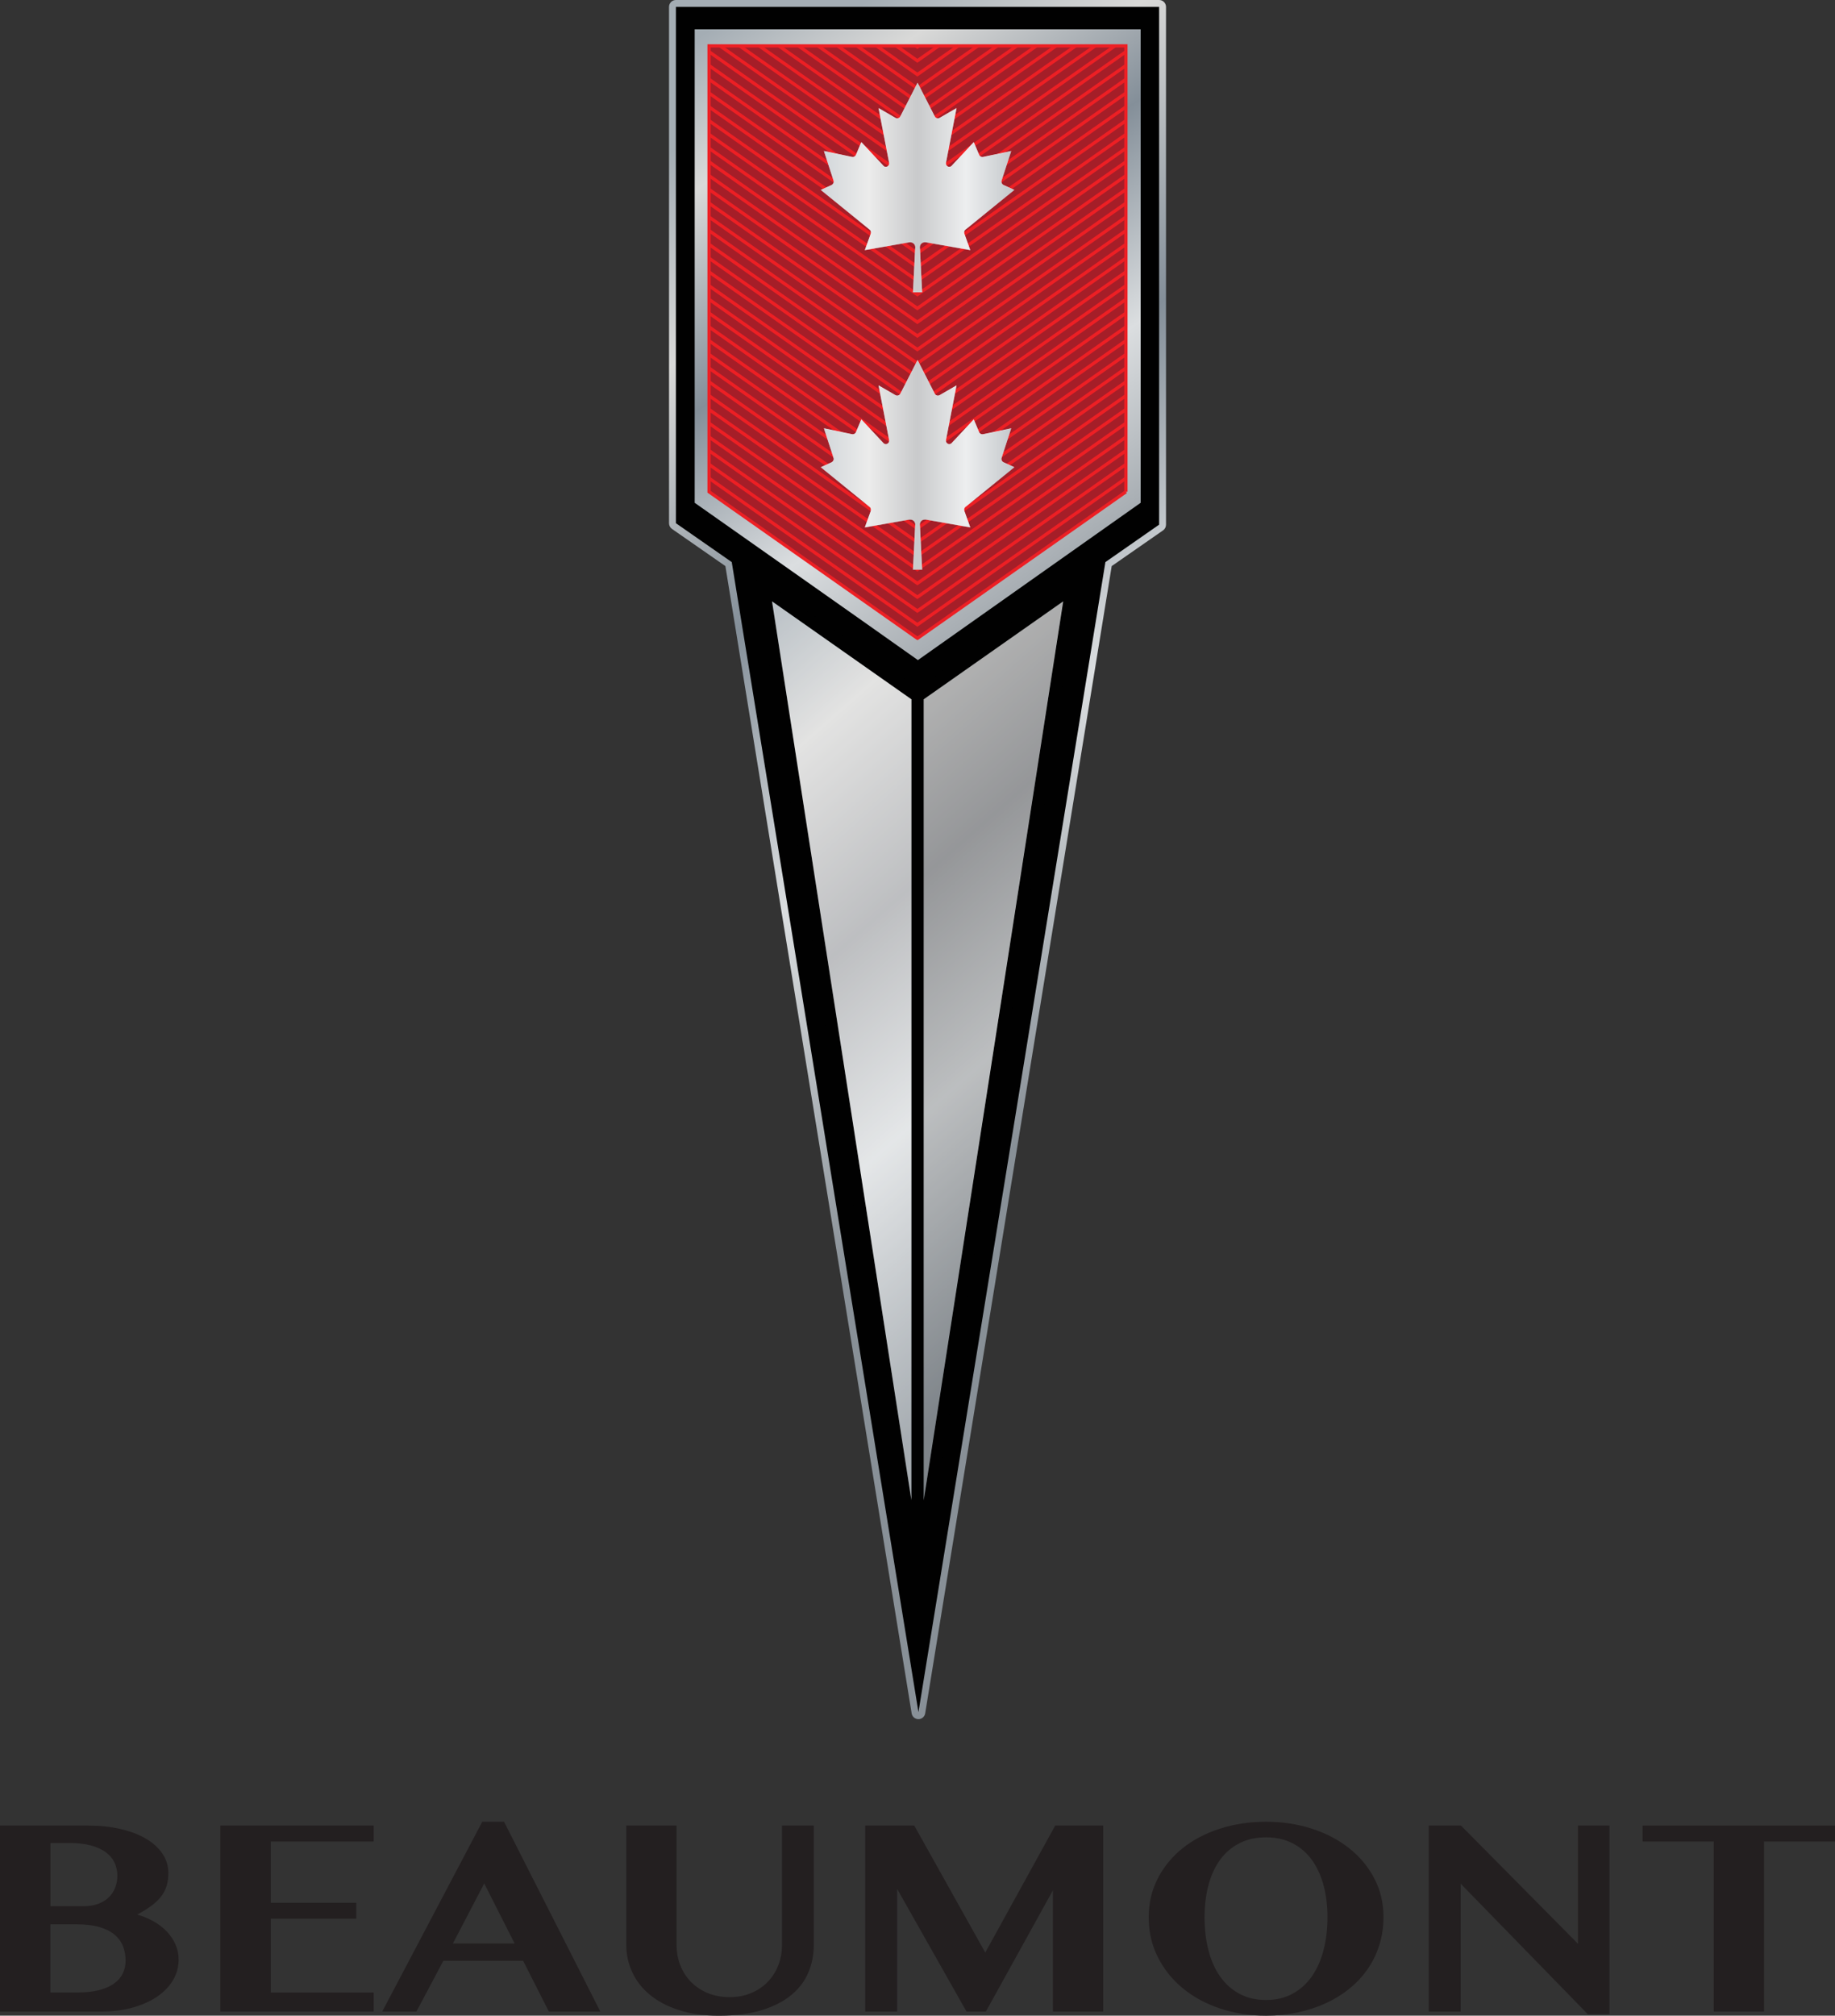 <?xml version="1.0" encoding="UTF-8"?><svg id="Layer_2" xmlns="http://www.w3.org/2000/svg" xmlns:xlink="http://www.w3.org/1999/xlink" viewBox="0 0 562.22 617.21"><rect x="0" y="0" width="562.22" height="617.21" fill="#333333" stroke="none"/><defs><style>.cls-1,.cls-2{fill:none;}.cls-3{fill:#010101;}.cls-4{fill:url(#linear-gradient-3);stroke:#010101;stroke-width:3.77px;}.cls-5{fill:url(#linear-gradient-5);}.cls-6{fill:url(#linear-gradient-4);}.cls-7{fill:url(#linear-gradient-2);}.cls-8{fill:#231f20;}.cls-2{stroke:#ed1f24;stroke-miterlimit:10;}.cls-9{fill:url(#linear-gradient);}.cls-10,.cls-11{fill:#fff;}.cls-10,.cls-12{opacity:.25;}.cls-12{fill:#606161;}.cls-13{fill:#a51e28;}.cls-14{opacity:.5;}.cls-15{fill:#231415;}</style><linearGradient id="linear-gradient" x1="170.66" y1="-735.12" x2="357.55" y2="-976.96" gradientTransform="translate(.56 -662.18) scale(1 -1)" gradientUnits="userSpaceOnUse"><stop offset="0" stop-color="#a4adb4"/><stop offset=".17" stop-color="#d9d9d8"/><stop offset=".42" stop-color="#848f99"/><stop offset=".67" stop-color="#dbdee0"/><stop offset="1" stop-color="#889097"/></linearGradient><linearGradient id="linear-gradient-2" x1="225.99" y1="-665.74" x2="353.83" y2="-847.5" gradientTransform="translate(0 -662.71) scale(1 -1)" xlink:href="#linear-gradient"/><linearGradient id="linear-gradient-3" x1="202.15" y1="-878.14" x2="347.22" y2="-1043.13" gradientTransform="translate(.56 -662.18) scale(1 -1)" gradientUnits="userSpaceOnUse"><stop offset="0" stop-color="#a4adb4"/><stop offset=".17" stop-color="#d9d9d8"/><stop offset=".42" stop-color="#a7a9ac"/><stop offset=".67" stop-color="#dbdee0"/><stop offset="1" stop-color="#889097"/></linearGradient><linearGradient id="linear-gradient-4" x1="251.46" y1="142.36" x2="310.76" y2="142.36" gradientUnits="userSpaceOnUse"><stop offset="0" stop-color="#a4adb4"/><stop offset=".25" stop-color="#d9d9d8"/><stop offset=".5" stop-color="#939598"/><stop offset=".75" stop-color="#dbdee0"/><stop offset="1" stop-color="#889097"/></linearGradient><linearGradient id="linear-gradient-5" y1="57.46" y2="57.46" xlink:href="#linear-gradient-4"/></defs><g id="_-_B"><g id="Beaumont"><path id="path4031" class="cls-9" d="M207.09,0c-1.16,0-2.1.93-2.11,2.09,0,0,0,.01,0,.02v158.1c0,.7.33,1.35.9,1.75l16.37,11.38,57.06,351.27c.16,1.15,1.21,1.95,2.36,1.8.93-.13,1.67-.86,1.8-1.8l57.14-351.27,15.76-10.95c.56-.4.89-1.06.88-1.75V2.11c0-1.16-.93-2.1-2.09-2.11,0,0,0,0-.01,0C355.14,0,207.09,0,207.09,0Z"/><path id="path4002" class="cls-3" d="M207.09,2.11v158.1l17.11,11.91,57.2,352.15,57.28-352.15,16.46-11.47V2.11h-148.05Z"/><path id="path3994-6" class="cls-7" d="M212.84,10.73v143.23c22.77,16.03,45.63,32.05,68.4,48.17,22.79-16.11,45.56-32.14,68.24-48.17V8.98h-136.64v.88s0,.88,0,.88Z"/><g id="g4337"><g id="g4027"><path id="path3994" class="cls-1" d="M297.26,10.96h-82.68v142.36l66.58,46.79,66.58-46.79V10.96h-82.68"/></g></g><path id="path5135" class="cls-4" d="M281.13,483.86V213.16l-47.12-33.1,47.12,303.8ZM281.13,213.16l47.16-33.1-47.16,303.8"/><path class="cls-8" d="M0,559.01h26.99c3.62,0,6.93.35,9.95,1.05,3.01.7,5.6,1.69,7.77,2.96,2.16,1.27,3.85,2.81,5.06,4.6,1.21,1.79,1.81,3.78,1.81,5.96,0,1.34-.16,2.59-.49,3.74-.32,1.15-.86,2.23-1.6,3.23s-1.72,1.97-2.94,2.9c-1.22.92-2.73,1.86-4.52,2.81,1.86.53,3.55,1.24,5.1,2.12,1.55.88,2.88,1.92,4.01,3.11,1.13,1.19,2.01,2.51,2.64,3.95.63,1.44.95,2.98.95,4.6,0,2.24-.56,4.33-1.69,6.26-1.13,1.93-2.74,3.61-4.82,5.04s-4.59,2.55-7.51,3.38c-2.92.83-6.16,1.24-9.72,1.24H0v-56.94ZM15.44,583.7h10.16c1.64,0,3.1-.23,4.38-.69,1.28-.46,2.37-1.11,3.25-1.93.88-.83,1.55-1.81,2.02-2.96.46-1.15.7-2.39.7-3.74,0-1.48-.29-2.84-.88-4.07-.59-1.23-1.48-2.29-2.69-3.17-1.21-.88-2.74-1.57-4.59-2.06-1.86-.49-4.05-.74-6.59-.74h-5.75v19.36ZM15.44,610.11h8.53c2.5,0,4.67-.25,6.49-.74,1.82-.49,3.33-1.16,4.52-2.02,1.19-.85,2.07-1.88,2.64-3.06.57-1.19.86-2.48.86-3.88,0-1.6-.26-3.07-.79-4.43-.53-1.36-1.38-2.54-2.57-3.55-1.19-1.01-2.75-1.79-4.68-2.35-1.93-.56-4.29-.84-7.07-.84h-7.93v20.87Z"/><path class="cls-8" d="M114.5,559.01v4.87h-31.54v18.77h26.2v4.87h-26.2v22.59h31.54v5.84h-46.98v-56.94h46.98Z"/><path class="cls-8" d="M154.43,557.83l29.5,58.12h-15.77l-7.88-15.54h-24.44l-8.25,15.54h-10.48l30.65-58.12h6.68ZM138.76,595.12h18.92l-9.32-18.39-9.6,18.39Z"/><path class="cls-8" d="M191.86,559.01h15.44v36.62c0,2.18.38,4.24,1.14,6.17.76,1.93,1.84,3.62,3.25,5.06,1.41,1.44,3.11,2.58,5.1,3.42s4.24,1.26,6.75,1.26,4.65-.42,6.63-1.26c1.98-.84,3.66-1.98,5.06-3.42,1.39-1.44,2.47-3.13,3.22-5.06.76-1.93,1.14-3.99,1.14-6.17v-36.62h9.74v36.62c0,2.94-.55,5.72-1.65,8.34-1.1,2.62-2.82,4.91-5.17,6.87-2.35,1.96-5.36,3.51-9.04,4.66-3.68,1.15-8.1,1.72-13.26,1.72-4.61,0-8.68-.57-12.22-1.72-3.54-1.15-6.5-2.71-8.88-4.68-2.38-1.97-4.18-4.28-5.4-6.91-1.22-2.63-1.83-5.43-1.83-8.4v-36.49Z"/><path class="cls-8" d="M265.09,559.01h15.03l21.75,38.88,21.43-38.88h14.7v56.94h-15.4v-37.12l-20.54,37.12h-5.94l-21.24-37.54v37.54h-9.79v-56.94Z"/><path class="cls-8" d="M387.89,617.21c-5.07,0-9.8-.74-14.19-2.23-4.39-1.48-8.19-3.56-11.41-6.24-3.22-2.67-5.74-5.85-7.58-9.53-1.84-3.68-2.76-7.72-2.76-12.11s.92-8.27,2.76-11.86c1.84-3.6,4.37-6.68,7.58-9.26,3.22-2.58,7.02-4.58,11.41-6,4.39-1.43,9.12-2.14,14.19-2.14s9.79.72,14.17,2.16c4.38,1.44,8.18,3.45,11.41,6.03,3.23,2.58,5.77,5.65,7.63,9.22,1.86,3.57,2.78,7.48,2.78,11.74,0,3.02-.42,5.87-1.25,8.54-.83,2.67-2.03,5.13-3.57,7.37-1.55,2.24-3.4,4.24-5.57,6-2.16,1.76-4.58,3.26-7.26,4.49-2.67,1.23-5.56,2.18-8.65,2.83-3.09.66-6.32.99-9.69.99ZM387.89,612.42c3.06,0,5.77-.64,8.12-1.91,2.35-1.27,4.31-3.03,5.89-5.27,1.58-2.24,2.78-4.91,3.59-8,.82-3.09,1.23-6.47,1.23-10.14s-.41-6.91-1.23-9.91c-.82-3-2.02-5.57-3.59-7.73-1.58-2.16-3.54-3.83-5.89-5.04-2.35-1.2-5.06-1.81-8.12-1.81s-5.81.6-8.16,1.81c-2.35,1.2-4.31,2.88-5.89,5.04-1.58,2.16-2.77,4.73-3.57,7.73-.8,3-1.21,6.3-1.21,9.91s.4,7.05,1.21,10.14c.8,3.09,1.99,5.76,3.57,8,1.58,2.24,3.54,4,5.89,5.27,2.35,1.27,5.07,1.91,8.16,1.91Z"/><path class="cls-8" d="M437.75,559.01h9.88l35.85,36.2v-36.2h9.65v57.78h-6.63l-38.96-39.98v39.14h-9.79v-56.94Z"/><path class="cls-8" d="M562.22,559.01v4.87h-21.75v52.07h-15.4v-52.07h-21.8v-4.87h58.94Z"/><polygon class="cls-12" points="325.71 184.14 283.04 459.02 282.96 214.14 325.71 184.14"/><polygon class="cls-10" points="236.51 184.14 279.18 459.02 279.26 214.14 236.51 184.14"/><polygon class="cls-15" points="344.96 14.05 344.96 150.59 281.1 195.46 281.09 195.45 217.25 150.59 217.25 14.05 344.96 14.05"/><polygon class="cls-13" points="344.96 14.05 344.96 150.59 281.1 195.46 281.09 195.45 217.25 150.59 217.25 14.05 344.96 14.05"/><polyline class="cls-2" points="217.25 87.52 281.07 132.31 281.1 132.29 344.96 87.51"/><polyline class="cls-2" points="217.25 91.67 281.07 136.53 281.1 136.51 344.96 91.67"/><polyline class="cls-2" points="217.25 95.9 281.07 140.75 281.1 140.73 344.96 95.9"/><polyline class="cls-2" points="217.25 100.12 281.07 144.98 281.1 144.96 344.96 100.12"/><polyline class="cls-2" points="217.25 104.34 281.07 149.13 281.1 149.11 344.96 104.33"/><polyline class="cls-2" points="217.25 108.57 281.07 153.36 281.1 153.34 344.96 108.56"/><polyline class="cls-2" points="217.25 112.73 281.07 157.58 281.1 157.56 344.96 112.73"/><polyline class="cls-2" points="217.25 116.95 281.07 161.8 281.1 161.78 344.96 116.95"/><polyline class="cls-2" points="217.25 121.17 281.07 166.03 281.1 166.01 344.96 121.17"/><polyline class="cls-2" points="217.25 125.4 281.07 170.18 281.1 170.16 344.96 125.39"/><polyline class="cls-2" points="217.25 129.62 281.07 174.41 281.1 174.39 344.96 129.61"/><polyline class="cls-2" points="217.25 133.84 281.07 178.63 281.1 178.61 344.96 133.83"/><polyline class="cls-2" points="217.25 138 281.07 182.85 281.1 182.83 344.96 138"/><polyline class="cls-2" points="217.25 142.22 281.07 187.08 281.1 187.06 344.96 142.22"/><polyline class="cls-2" points="217.25 146.45 281.07 191.3 281.1 191.28 344.96 146.45"/><line class="cls-2" x1="281.09" y1="195.45" x2="281.1" y2="195.44"/><polyline class="cls-2" points="217.25 41.19 281.07 85.98 281.1 85.96 344.96 41.18"/><polyline class="cls-2" points="217.25 45.42 281.07 90.2 281.1 90.18 344.96 45.41"/><polyline class="cls-2" points="217.25 49.57 281.07 94.43 281.1 94.41 344.96 49.57"/><polyline class="cls-2" points="217.25 53.8 281.07 98.65 281.1 98.63 344.96 53.8"/><polyline class="cls-2" points="217.25 58.02 281.07 102.87 281.1 102.85 344.96 58.02"/><polyline class="cls-2" points="217.25 62.24 281.07 107.03 281.1 107.01 344.96 62.23"/><polyline class="cls-2" points="217.25 66.47 281.07 111.26 281.1 111.24 344.96 66.46"/><polyline class="cls-2" points="217.25 70.62 281.07 115.48 281.1 115.46 344.96 70.62"/><polyline class="cls-2" points="217.25 74.85 281.07 119.7 281.1 119.68 344.96 74.85"/><polyline class="cls-2" points="217.25 79.07 281.07 123.93 281.1 123.91 344.96 79.07"/><polyline class="cls-2" points="217.25 83.29 281.07 128.08 281.1 128.06 344.96 83.28"/><polyline class="cls-2" points="250.6 14.05 281.07 35.43 281.1 35.41 311.57 14.05"/><polyline class="cls-2" points="244.64 14.05 281.07 39.66 281.1 39.64 317.54 14.05"/><polyline class="cls-2" points="238.62 14.05 281.07 43.88 281.1 43.86 323.56 14.05"/><polyline class="cls-2" points="232.62 14.05 281.07 48.1 281.1 48.08 329.57 14.05"/><polyline class="cls-2" points="226.63 14.05 281.07 52.26 281.1 52.24 335.57 14.05"/><polyline class="cls-2" points="220.6 14.05 281.07 56.48 281.1 56.46 341.6 14.05"/><polyline class="cls-2" points="217.25 15.85 281.07 60.71 281.1 60.69 344.96 15.85"/><polyline class="cls-2" points="217.25 20.08 281.07 64.93 281.1 64.91 344.96 20.08"/><polyline class="cls-2" points="217.25 24.3 281.07 69.15 281.1 69.13 344.96 24.3"/><polyline class="cls-2" points="217.25 28.52 281.07 73.31 281.1 73.29 344.96 28.51"/><polyline class="cls-2" points="217.25 32.75 281.07 77.54 281.1 77.52 344.96 32.74"/><polyline class="cls-2" points="217.25 36.97 281.07 81.76 281.1 81.74 344.96 36.96"/><polyline class="cls-2" points="281.54 14.05 281.1 14.36 281.07 14.38 280.6 14.05"/><polyline class="cls-2" points="274.58 14.05 281.07 18.61 281.1 18.59 287.56 14.05"/><polyline class="cls-2" points="268.58 14.05 281.07 22.83 281.1 22.81 293.58 14.05"/><polyline class="cls-2" points="262.57 14.05 281.07 27.05 281.1 27.03 299.59 14.05"/><path class="cls-2" d="M344.96,150.59l-63.86,44.87h-.01s-63.84-44.87-63.84-44.87V14.05h127.71v136.54Z"/><polyline class="cls-2" points="256.62 14.05 281.07 31.21 281.1 31.19 305.54 14.05"/></g></g><g id="_-_A"><g id="Acadian"><path class="cls-11" d="M295.64,155.34l.24-.19s.1-.08.16-.13l.06-.04.36-.29,14.32-11.63-3.33-1.52s-.02-.01-.04-.02l-.09-.04c-.4-.29-.62-.8-.44-1.28l2.94-9.05-8.56,1.8s-.09.01-.13.02c-.17.02-.32,0-.47-.04-.06-.02-.12-.05-.18-.08-.18-.09-.33-.24-.44-.43l-1.69-4-6.89,7.37c-.18.12-.37.19-.55.2-.02,0-.04,0-.06,0-.03,0-.07,0-.1,0-.53-.06-.98-.54-.93-1.17l.1-.5s0-.02,0-.02l3.15-16.3-5.2,3.01s-.02,0-.03.01c-.3.14-.59.15-.85.05-.27-.09-.5-.29-.63-.6l-5.23-10.23-5.24,10.23c-.13.31-.36.51-.64.6-.27.1-.57.09-.87-.06l-5.2-3.01,3.15,16.3s0,.02,0,.02l.1.5c.06.63-.39,1.11-.93,1.17-.03,0-.07,0-.1,0-.02,0-.04,0-.06,0-.19,0-.38-.07-.55-.2l-6.89-7.37-1.69,4c-.12.21-.28.35-.47.44-.01,0-.02.01-.04.02-.02,0-.04.02-.05.02-.02,0-.04.02-.06.02-.14.05-.3.06-.46.04-.04,0-.09,0-.13-.02l-8.56-1.8,2.94,9.05c.12.32.07.64-.1.91-.02.04-.05.08-.08.11-.07.1-.16.18-.26.26l-.08.04s-.03.02-.04.03l-3.34,1.52,14.32,11.63.41.34.06.05.07.06.25.2c.24.31.3.64.23,1.03l-1.85,5.12,13.62-2.39s.05,0,.08,0h.01c.29-.04.56,0,.81.11.23.08.4.21.53.36.23.25.38.57.41.94.02.22-.03.39-.04.57,0,.14,0,.29-.02.43-.09,2.27-.65,12.9-.65,12.9h2.82s-.57-10.73-.65-12.87c0-.14-.02-.29-.02-.42h0c-.02-.21-.06-.38-.04-.61.03-.37.18-.7.41-.95.13-.16.3-.28.52-.36.24-.1.52-.14.81-.11h.01s.05,0,.08,0l13.62,2.39-1.84-5.12c-.08-.39-.02-.71.23-1.03Z"/><path class="cls-11" d="M295.64,70.43l.24-.19s.1-.08.16-.13l.06-.04.36-.29,14.32-11.63-3.33-1.52s-.02-.01-.04-.02l-.09-.04c-.4-.29-.62-.8-.44-1.28l2.94-9.05-8.56,1.8s-.09.01-.13.02c-.17.02-.32,0-.47-.04-.06-.02-.12-.05-.18-.08-.18-.09-.33-.24-.44-.43l-1.69-4-6.89,7.37c-.18.12-.37.19-.55.2-.02,0-.04,0-.06,0-.03,0-.07,0-.1,0-.53-.06-.98-.54-.93-1.17l.1-.5s0-.02,0-.02l3.15-16.3-5.2,3.01s-.02,0-.03.01c-.3.14-.59.15-.85.05-.27-.09-.5-.29-.63-.6l-5.23-10.23-5.24,10.23c-.13.31-.36.51-.64.6-.27.1-.57.09-.87-.06l-5.2-3.01,3.15,16.3s0,.02,0,.02l.1.5c.06.63-.39,1.11-.93,1.17-.03,0-.07,0-.1,0-.02,0-.04,0-.06,0-.19,0-.38-.07-.55-.2l-6.89-7.37-1.69,4c-.12.21-.28.35-.47.44-.01,0-.02.01-.04.02-.02,0-.04.02-.05.02-.02,0-.04.02-.06.02-.14.05-.3.06-.46.04-.04,0-.09,0-.13-.02l-8.56-1.8,2.94,9.05c.12.32.07.64-.1.91-.02.04-.05.08-.08.11-.07.1-.16.18-.26.26l-.08.04s-.03.02-.04.03l-3.34,1.52,14.32,11.63.41.34.06.05.07.06.25.2c.24.31.3.64.23,1.03l-1.85,5.12,13.62-2.39s.05,0,.08,0h.01c.29-.04.56,0,.81.11.23.08.4.21.53.36.23.25.38.57.41.94.02.22-.03.39-.04.57,0,.14,0,.29-.02.43-.09,2.27-.65,12.9-.65,12.9h2.82s-.57-10.73-.65-12.87c0-.14-.02-.29-.02-.42h0c-.02-.21-.06-.38-.04-.61.03-.37.18-.7.41-.95.13-.16.3-.28.52-.36.24-.1.52-.14.81-.11h.01s.05,0,.08,0l13.62,2.39-1.84-5.12c-.08-.39-.02-.71.23-1.03Z"/><g class="cls-14"><path class="cls-6" d="M295.64,155.39l.24-.19s.1-.08.16-.13l.06-.04.36-.29,14.32-11.63-3.33-1.52s-.02-.01-.04-.02l-.09-.04c-.4-.29-.62-.8-.44-1.28l2.94-9.05-8.56,1.8s-.09.01-.13.02c-.17.02-.32,0-.47-.04-.06-.02-.12-.05-.18-.08-.18-.09-.33-.24-.44-.43l-1.69-4-6.89,7.37c-.18.12-.37.19-.55.2-.02,0-.04,0-.06,0-.03,0-.07,0-.1,0-.53-.06-.98-.54-.93-1.17l.1-.5s0-.02,0-.02l3.15-16.3-5.2,3.01s-.02,0-.03.01c-.3.14-.59.15-.85.05-.27-.09-.5-.29-.63-.6l-5.23-10.23-5.24,10.23c-.13.31-.36.51-.64.6-.27.1-.57.09-.87-.06l-5.2-3.01,3.15,16.3s0,.02,0,.02l.1.5c.06.63-.39,1.11-.93,1.17-.03,0-.07,0-.1,0-.02,0-.04,0-.06,0-.19,0-.38-.07-.55-.2l-6.89-7.37-1.69,4c-.12.21-.28.35-.47.44-.01,0-.02.01-.04.02-.02,0-.04.02-.05.02-.02,0-.04.02-.06.02-.14.05-.3.06-.46.04-.04,0-.09,0-.13-.02l-8.56-1.8,2.94,9.05c.12.32.07.64-.1.91-.02.04-.05.08-.08.11-.07.1-.16.18-.26.26l-.08.04s-.03.02-.04.03l-3.34,1.52,14.32,11.63.41.34.06.05.07.06.25.2c.24.31.3.64.23,1.03l-1.85,5.12,13.62-2.39s.05,0,.08,0h.01c.29-.04.56,0,.81.11.23.08.4.21.53.36.23.25.38.57.41.94.02.22-.03.39-.04.57,0,.14,0,.29-.02.43-.09,2.27-.65,12.9-.65,12.9h2.82s-.57-10.73-.65-12.87c0-.14-.02-.29-.02-.42h0c-.02-.21-.06-.38-.04-.61.03-.37.18-.7.41-.95.13-.16.3-.28.52-.36.24-.1.52-.14.81-.11h.01s.05,0,.08,0l13.62,2.39-1.84-5.12c-.08-.39-.02-.71.23-1.03Z"/><path class="cls-5" d="M295.64,70.48l.24-.19s.1-.08.16-.13l.06-.04.36-.29,14.32-11.63-3.33-1.52s-.02-.01-.04-.02l-.09-.04c-.4-.29-.62-.8-.44-1.28l2.94-9.05-8.56,1.8s-.09.01-.13.02c-.17.02-.32,0-.47-.04-.06-.02-.12-.05-.18-.08-.18-.09-.33-.24-.44-.43l-1.69-4-6.89,7.37c-.18.12-.37.19-.55.2-.02,0-.04,0-.06,0-.03,0-.07,0-.1,0-.53-.06-.98-.54-.93-1.17l.1-.5s0-.02,0-.02l3.15-16.3-5.2,3.01s-.02,0-.03.01c-.3.14-.59.15-.85.05-.27-.09-.5-.29-.63-.6l-5.23-10.23-5.24,10.23c-.13.31-.36.51-.64.6-.27.1-.57.09-.87-.06l-5.2-3.01,3.15,16.3s0,.02,0,.02l.1.5c.06.63-.39,1.11-.93,1.17-.03,0-.07,0-.1,0-.02,0-.04,0-.06,0-.19,0-.38-.07-.55-.2l-6.89-7.37-1.69,4c-.12.21-.28.35-.47.44-.01,0-.02.01-.04.02-.02,0-.04.02-.05.02-.02,0-.04.02-.06.02-.14.05-.3.06-.46.04-.04,0-.09,0-.13-.02l-8.56-1.8,2.94,9.05c.12.32.07.64-.1.91-.02.04-.05.08-.08.11-.07.1-.16.18-.26.26l-.08.04s-.03.02-.04.03l-3.34,1.52,14.32,11.63.41.34.06.05.07.06.25.2c.24.31.3.64.23,1.03l-1.85,5.12,13.62-2.39s.05,0,.08,0h.01c.29-.04.56,0,.81.11.23.08.4.21.53.36.23.25.38.57.41.94.02.22-.03.39-.04.57,0,.14,0,.29-.02.43-.09,2.27-.65,12.9-.65,12.9h2.82s-.57-10.73-.65-12.87c0-.14-.02-.29-.02-.42h0c-.02-.21-.06-.38-.04-.61.03-.37.18-.7.41-.95.13-.16.3-.28.52-.36.24-.1.52-.14.81-.11h.01s.05,0,.08,0l13.62,2.39-1.84-5.12c-.08-.39-.02-.71.23-1.03Z"/></g></g></g></svg>